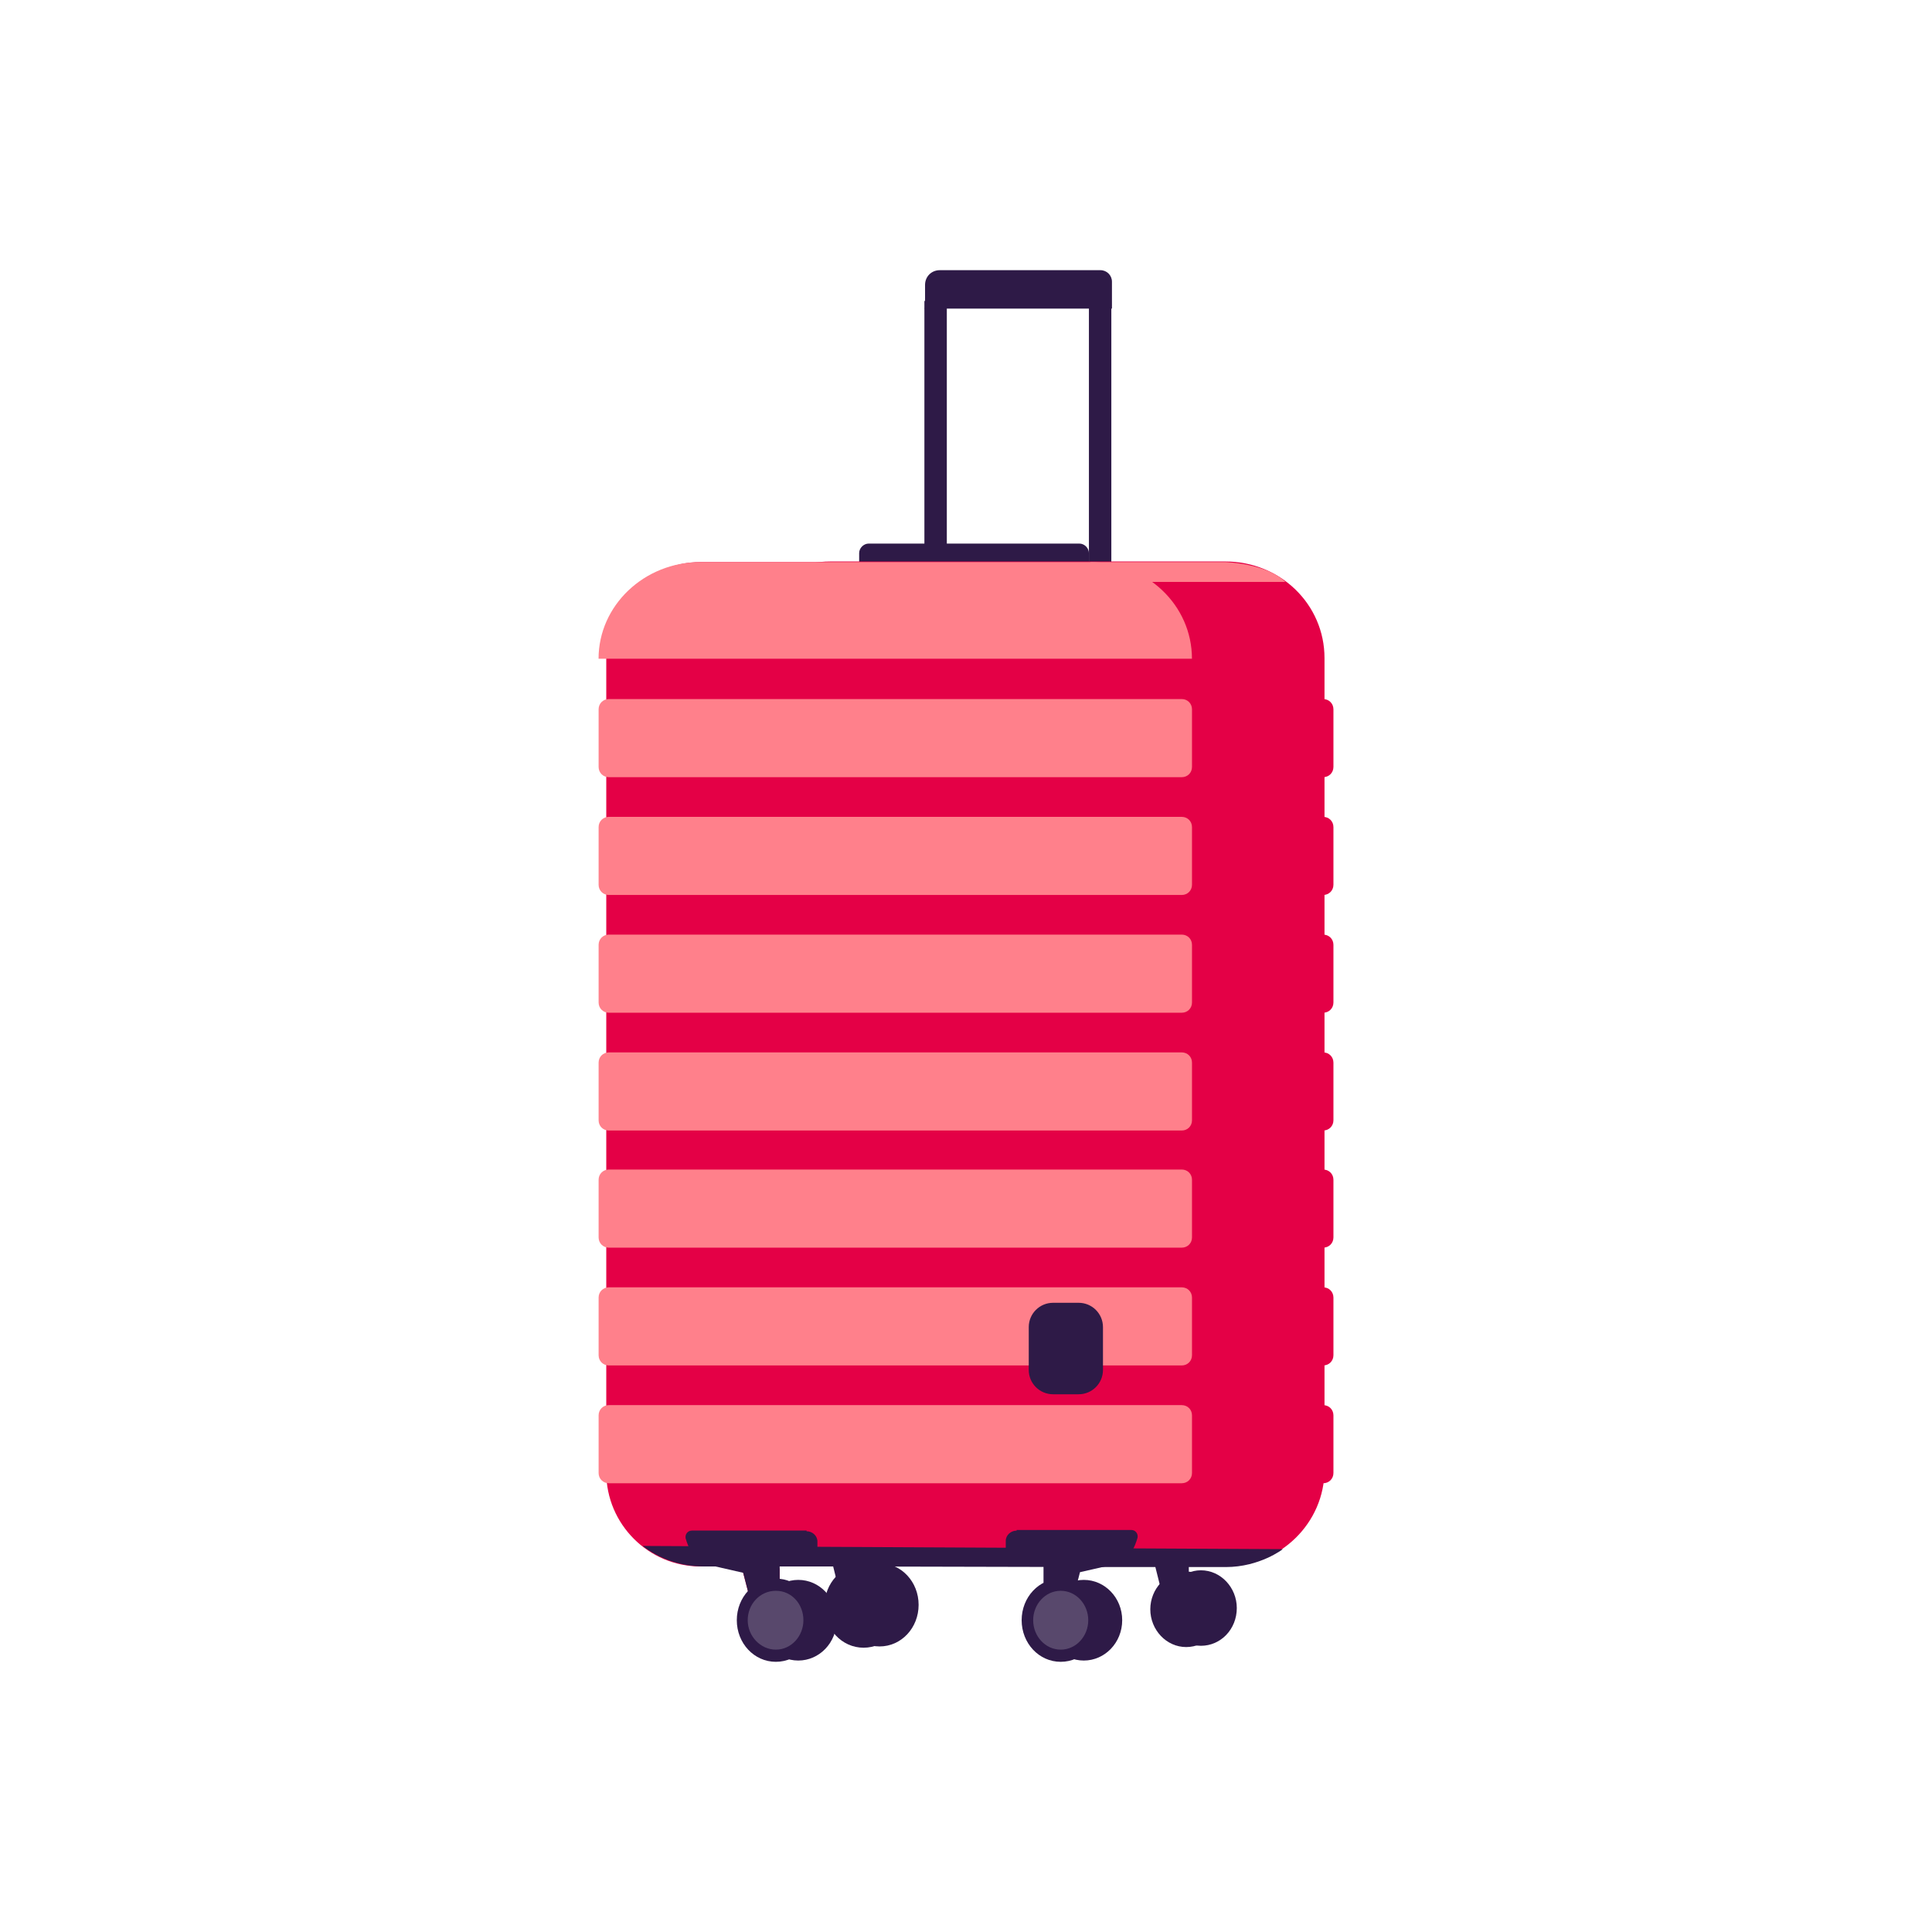 <?xml version="1.0" encoding="UTF-8"?>
<svg id="Layer_1" data-name="Layer 1" xmlns="http://www.w3.org/2000/svg" viewBox="0 0 411.02 411.02">
  <defs>
    <style>
      .cls-1 {
        fill: #e40046;
      }

      .cls-2 {
        fill: #58486c;
      }

      .cls-3 {
        fill: #ff808b;
      }

      .cls-4 {
        fill: #2e1a47;
      }
    </style>
  </defs>
  <path class="cls-4" d="M236.29,331.34s-1.36-.68-1.63-4.77c0,0-.54-1.36,2.04-1.63,2.72-.14,15.12,0,15.12,0,0,0,4.36-.14,6.81-.41,2.45-.27.95,5.45-2.59,6.26l-3.13.41v4.22l-5.31,5.17-2.18-8.72-9.12-.54h0Z"/>
  <path class="cls-4" d="M259.98,342.37c0,4.49-3.4,8.03-7.63,8.03s-7.63-3.68-7.63-8.03,3.4-8.03,7.63-8.03,7.63,3.68,7.63,8.03"/>
  <path class="cls-4" d="M263.12,342.1c0,4.49-3.4,8.03-7.63,8.03s-7.63-3.68-7.63-8.03,3.4-8.03,7.63-8.03,7.63,3.68,7.63,8.03"/>
  <path class="cls-4" d="M166.29,329.57s-1.5-.82-1.77-5.17c0,0-.68-1.5,2.32-1.77,2.86-.14,16.48,0,16.48,0,0,0,4.77-.14,7.49-.41,2.59-.27,1.09,5.86-2.86,6.81l-3.4.41v4.63l-5.72,5.58-2.32-9.4-9.94-.54-.27-.14Z"/>
  <path class="cls-4" d="M192.03,341.69c0,4.9-3.68,8.85-8.31,8.85s-8.31-3.95-8.31-8.85,3.68-8.85,8.31-8.85,8.31,3.95,8.31,8.85"/>
  <path class="cls-4" d="M195.43,341.42c0,4.9-3.68,8.85-8.31,8.85s-8.31-3.95-8.31-8.85,3.68-8.85,8.31-8.85,8.31,3.95,8.31,8.85"/>
  <path class="cls-4" d="M229.62,122.17h-44.8c-1.09,0-2.04-.95-2.04-2.04v-2.45c0-1.09.95-2.04,2.04-2.04h44.8c1.09,0,2.04.95,2.04,2.04v2.45c0,1.09-.95,2.04-2.04,2.04"/>
  <rect class="cls-4" x="196.66" y="64.02" width="4.77" height="53.38"/>
  <rect class="cls-4" x="231.66" y="64.02" width="4.77" height="55.56"/>
  <path class="cls-4" d="M196.66,65.65h39.9v-5.72c0-1.36-1.09-2.45-2.45-2.45h-34.18c-1.77,0-3.13,1.36-3.13,3.13v4.9l-.14.14Z"/>
  <path class="cls-1" d="M260.67,333.25h-84.02c-11.71,0-21.11-9.12-21.11-20.56v-172.68c0-11.3,9.4-20.56,21.11-20.56h84.02c11.71,0,21.11,9.12,21.11,20.56v172.68c0,11.3-9.4,20.56-21.11,20.56"/>
  <path class="cls-1" d="M233.57,333.25h-84.57c-11.03,0-20.02-8.99-20.02-20.02v-173.63c0-11.03,8.99-20.02,20.02-20.02h84.57c11.03,0,20.02,8.99,20.02,20.02v173.63c0,11.03-8.99,20.02-20.02,20.02"/>
  <path class="cls-3" d="M178.14,119.58h53.79c11.98,0,21.65,9.12,21.65,20.56h-126.24c0-11.3,9.67-20.56,21.65-20.56h86.48"/>
  <path class="cls-4" d="M232.88,333.25h-83.21c-4.9,0-9.4-1.63-12.94-4.36l136.18.68s-4.9,3.81-12.12,3.81h-83.21"/>
  <polyline class="cls-1" points="165.88 333.66 165.88 336.93 160.16 342.51 157.71 333.11"/>
  <path class="cls-4" d="M171.6,325.62h-24.38c-.95,0-1.5.82-1.36,1.63.54,1.91,1.77,4.9,4.49,5.58l7.76,1.77,2.04,7.9,5.72-5.58v-3.81h8.03v-5.17c0-1.23-1.09-2.18-2.32-2.18"/>
  <path class="cls-4" d="M173.37,344.69c0,4.9-3.68,8.85-8.31,8.85s-8.31-3.95-8.31-8.85,3.68-8.85,8.31-8.85,8.31,3.95,8.31,8.85"/>
  <path class="cls-4" d="M178,344.69c0,4.77-3.68,8.58-8.17,8.58s-8.17-3.81-8.17-8.58,3.68-8.58,8.17-8.58,8.17,3.81,8.17,8.58"/>
  <path class="cls-2" d="M170.92,344.69c0,3.4-2.59,6.26-5.86,6.26s-5.99-2.86-5.99-6.26,2.59-6.26,5.99-6.26,5.86,2.86,5.86,6.26"/>
  <path class="cls-4" d="M216.27,325.49h24.38c.95,0,1.5.82,1.36,1.63-.54,1.91-1.77,4.9-4.49,5.58l-7.76,1.77-2.04,7.9-5.72-5.58v-3.81h-8.03v-5.17c0-1.23,1.09-2.18,2.32-2.18"/>
  <path class="cls-4" d="M233.97,344.69c0,4.9-3.68,8.85-8.31,8.85s-8.31-3.95-8.31-8.85,3.68-8.85,8.31-8.85,8.31,3.95,8.31,8.85"/>
  <path class="cls-4" d="M238.74,344.69c0,4.77-3.68,8.58-8.17,8.58s-8.17-3.81-8.17-8.58,3.68-8.58,8.17-8.58,8.17,3.81,8.17,8.58"/>
  <path class="cls-2" d="M231.52,344.69c0,3.4-2.59,6.26-5.86,6.26s-5.86-2.86-5.86-6.26,2.59-6.26,5.86-6.26,5.86,2.86,5.86,6.26"/>
  <path class="cls-1" d="M281.5,165.34h-121.88c-1.23,0-2.18-.95-2.18-2.18v-12.26c0-1.23.95-2.18,2.18-2.18h121.88c1.23,0,2.18.95,2.18,2.18v12.26c0,1.23-.95,2.18-2.18,2.18"/>
  <path class="cls-1" d="M281.5,190.4h-121.88c-1.23,0-2.18-.95-2.18-2.18v-12.26c0-1.23.95-2.18,2.18-2.18h121.88c1.23,0,2.18.95,2.18,2.18v12.26c0,1.23-.95,2.18-2.18,2.18"/>
  <path class="cls-1" d="M281.5,215.45h-121.88c-1.23,0-2.18-.95-2.18-2.18v-12.26c0-1.23.95-2.18,2.18-2.18h121.88c1.23,0,2.18.95,2.18,2.18v12.26c0,1.23-.95,2.18-2.18,2.18"/>
  <path class="cls-1" d="M281.5,240.51h-121.88c-1.23,0-2.18-.95-2.18-2.18v-12.26c0-1.23.95-2.18,2.18-2.18h121.88c1.23,0,2.18.95,2.18,2.18v12.26c0,1.23-.95,2.18-2.18,2.18"/>
  <path class="cls-1" d="M281.5,265.43h-121.88c-1.23,0-2.18-.95-2.18-2.18v-12.26c0-1.23.95-2.18,2.18-2.18h121.88c1.23,0,2.18.95,2.18,2.18v12.26c0,1.23-.95,2.18-2.18,2.18"/>
  <path class="cls-1" d="M281.5,290.49h-121.88c-1.23,0-2.18-.95-2.18-2.18v-12.26c0-1.23.95-2.18,2.18-2.18h121.88c1.23,0,2.18.95,2.18,2.18v12.26c0,1.23-.95,2.18-2.18,2.18"/>
  <path class="cls-1" d="M281.5,315.55h-121.88c-1.23,0-2.18-.95-2.18-2.18v-12.26c0-1.23.95-2.18,2.18-2.18h121.88c1.23,0,2.18.95,2.18,2.18v12.26c0,1.23-.95,2.18-2.18,2.18"/>
  <path class="cls-3" d="M251.41,165.34h-121.88c-1.23,0-2.18-.95-2.18-2.18v-12.26c0-1.23.95-2.18,2.18-2.18h121.88c1.23,0,2.18.95,2.18,2.18v12.26c0,1.23-.95,2.18-2.18,2.18"/>
  <path class="cls-3" d="M251.41,190.4h-121.88c-1.23,0-2.18-.95-2.18-2.18v-12.26c0-1.23.95-2.18,2.18-2.18h121.88c1.23,0,2.18.95,2.18,2.18v12.26c0,1.23-.95,2.18-2.18,2.18"/>
  <path class="cls-3" d="M251.41,215.45h-121.88c-1.23,0-2.18-.95-2.18-2.18v-12.26c0-1.23.95-2.18,2.18-2.18h121.88c1.23,0,2.18.95,2.18,2.18v12.26c0,1.23-.95,2.18-2.18,2.18"/>
  <path class="cls-3" d="M251.41,240.51h-121.88c-1.23,0-2.18-.95-2.18-2.18v-12.26c0-1.23.95-2.18,2.18-2.18h121.88c1.23,0,2.18.95,2.18,2.18v12.26c0,1.23-.95,2.18-2.18,2.18"/>
  <path class="cls-3" d="M251.41,265.43h-121.88c-1.23,0-2.18-.95-2.18-2.18v-12.26c0-1.23.95-2.18,2.18-2.18h121.88c1.23,0,2.18.95,2.18,2.18v12.26c0,1.23-.95,2.18-2.18,2.18"/>
  <path class="cls-3" d="M251.41,290.49h-121.88c-1.23,0-2.18-.95-2.18-2.18v-12.26c0-1.23.95-2.18,2.18-2.18h121.88c1.23,0,2.18.95,2.18,2.18v12.26c0,1.23-.95,2.18-2.18,2.18"/>
  <path class="cls-3" d="M251.41,315.55h-121.88c-1.23,0-2.18-.95-2.18-2.18v-12.26c0-1.23.95-2.18,2.18-2.18h121.88c1.23,0,2.18.95,2.18,2.18v12.26c0,1.23-.95,2.18-2.18,2.18"/>
  <path class="cls-4" d="M229.48,296.62h-5.45c-2.86,0-5.17-2.32-5.17-5.17v-9.12c0-2.86,2.32-5.17,5.17-5.17h5.45c2.86,0,5.17,2.32,5.17,5.17v9.12c0,2.86-2.32,5.17-5.17,5.17"/>
  <path class="cls-3" d="M273.6,123.8h-37.04l-4.63-4.22h28.73s8.85.27,12.8,4.22"/>
</svg>